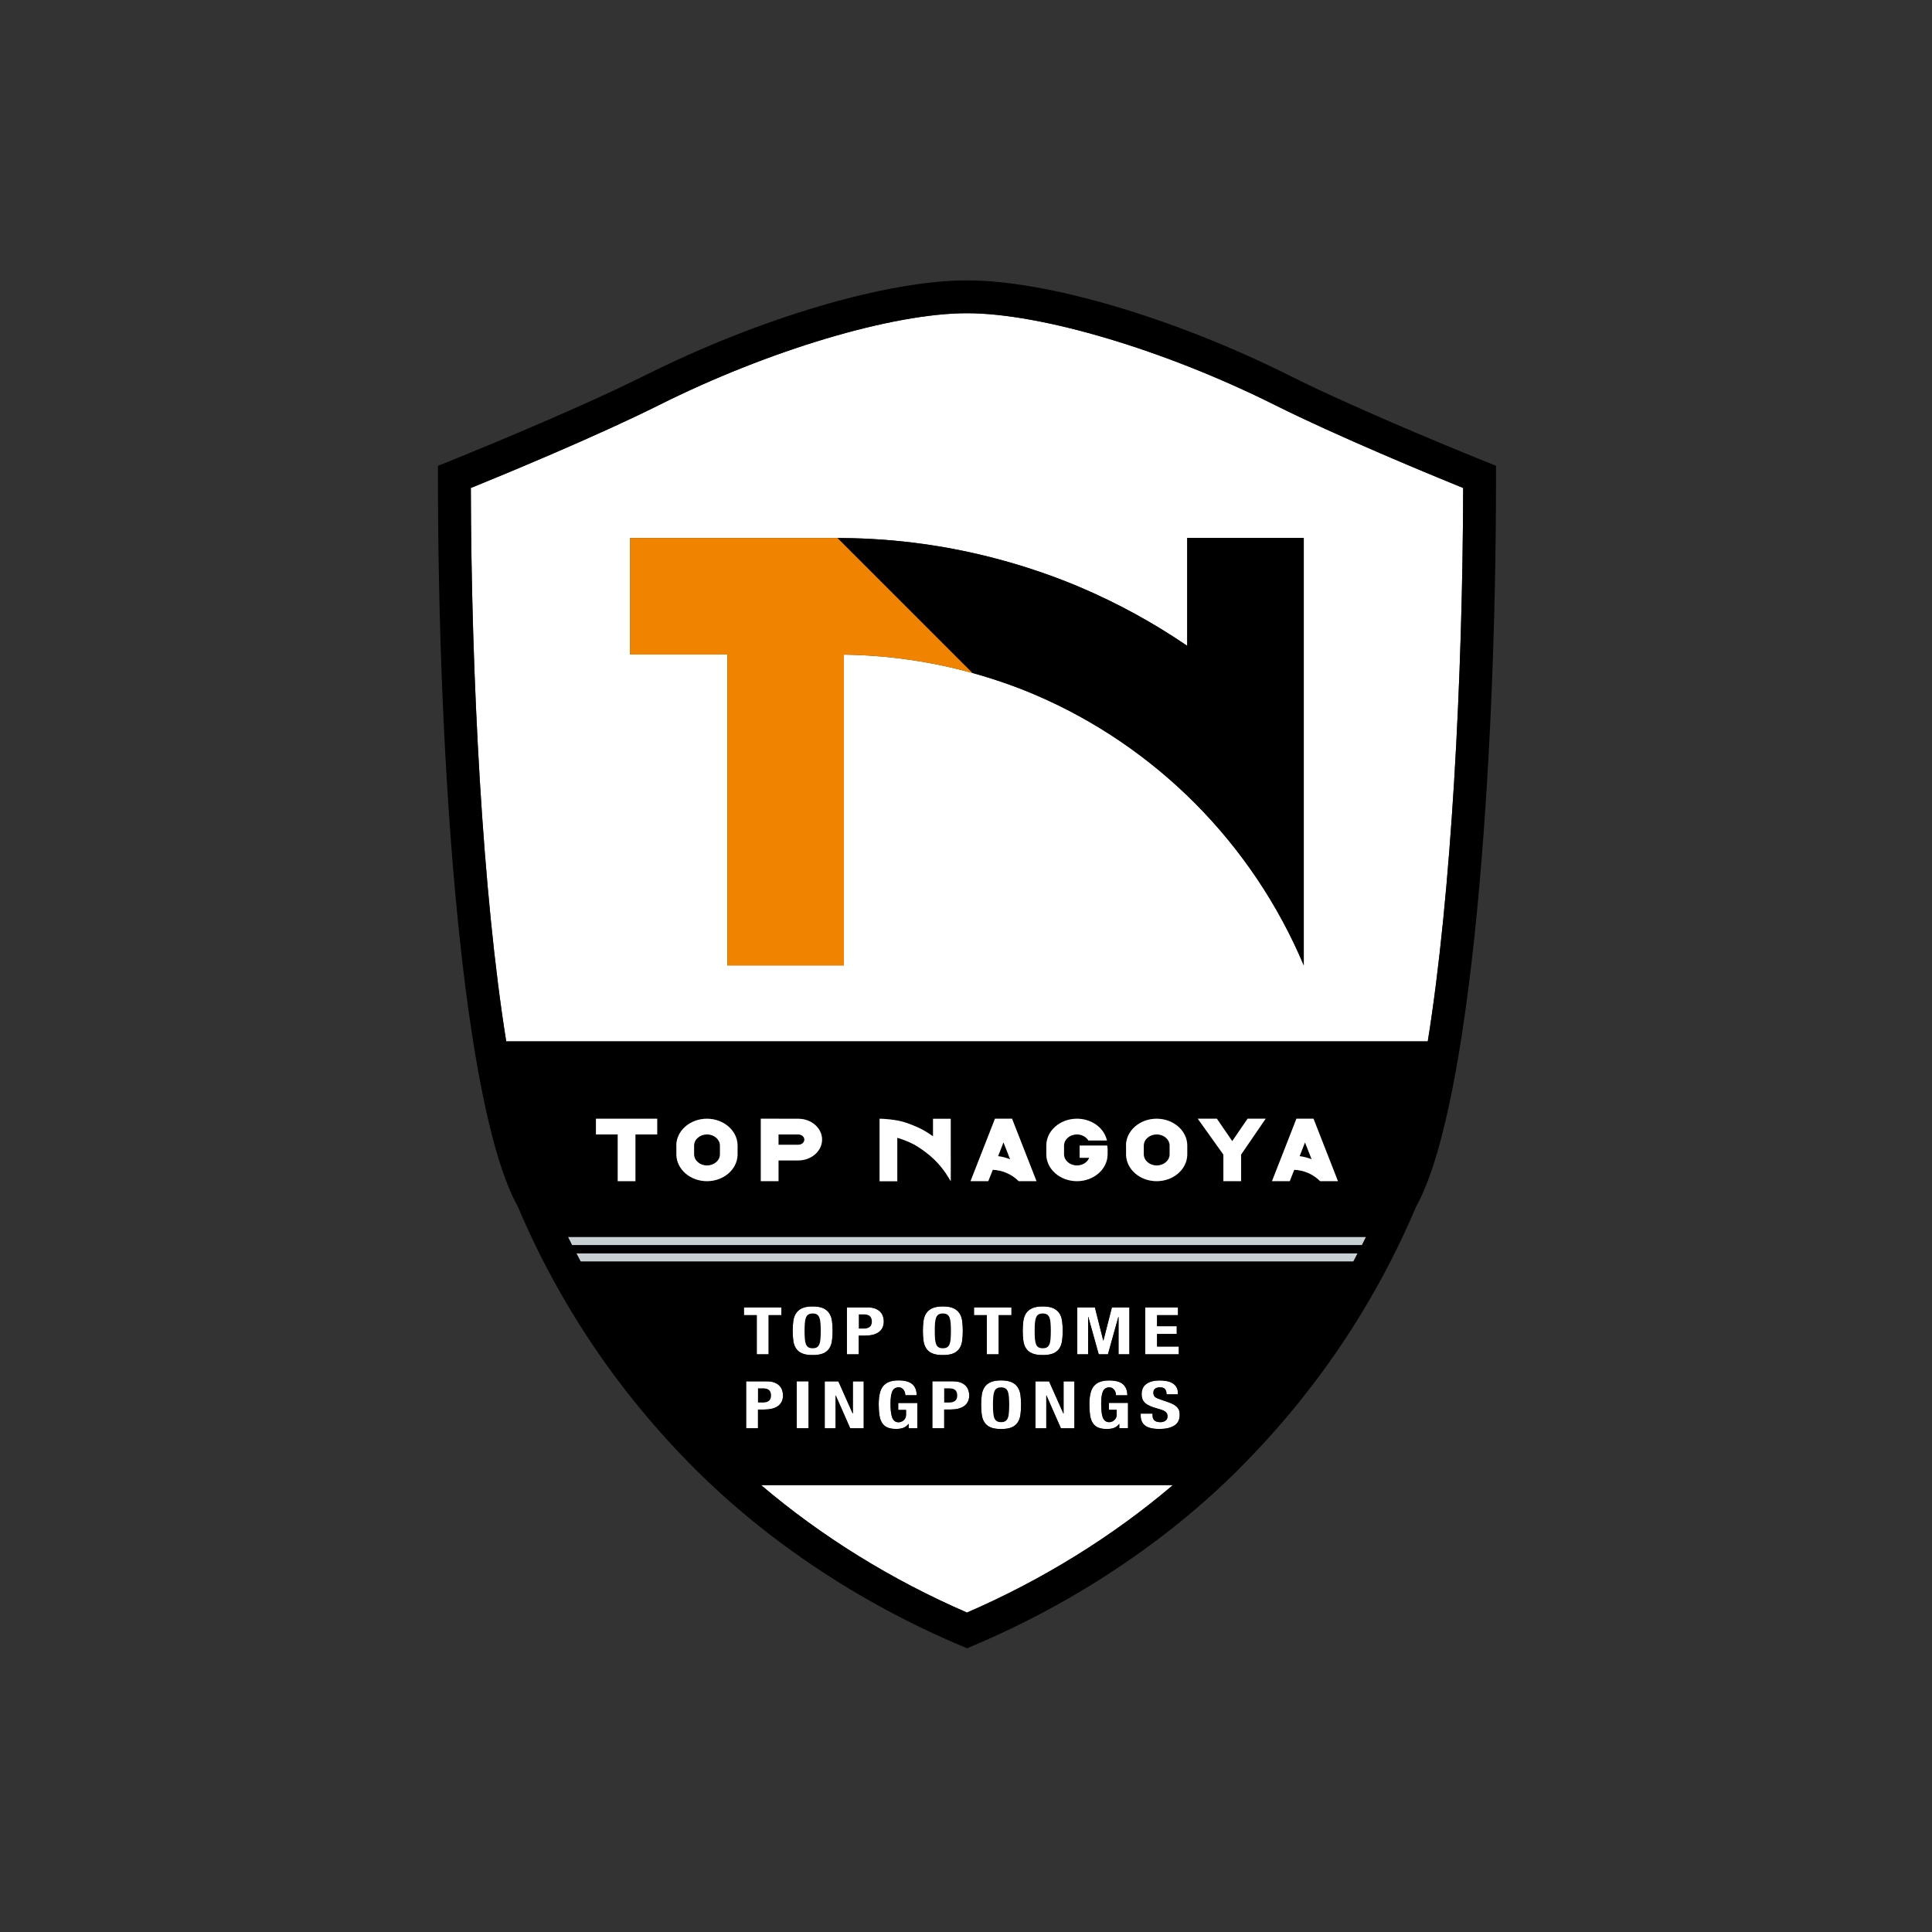 <svg width="124" height="124" viewBox="0 0 124 124" fill="none" xmlns="http://www.w3.org/2000/svg">
<rect x="0" y="0" width="124" height="124" fill="#333333" stroke="none"/>
<g clip-path="url(#clip0_4323_4248)">
<path d="M75.278 95.319H48.848C52.711 98.603 57.212 101.396 62.061 103.497C66.911 101.396 71.415 98.607 75.275 95.319H75.278Z" fill="white"/>
<path d="M32.489 66.839H91.637C93.156 57.391 93.88 43.489 93.909 31.321C91.918 30.513 85.877 28.022 81.821 25.994C74.776 22.47 66.835 20.103 62.065 20.103C57.295 20.103 49.354 22.47 42.309 25.994C38.253 28.022 32.216 30.509 30.221 31.321C30.25 43.489 30.974 57.391 32.493 66.839H32.489ZM53.749 34.529C53.749 34.529 53.752 34.529 53.756 34.529C53.814 34.529 53.906 34.529 54.007 34.532C57.517 34.554 61.016 35.042 64.417 35.985C66.125 36.458 67.774 37.034 69.318 37.689C71.743 38.719 74.037 39.979 76.192 41.45V34.525H83.674V48.066V61.96C82.029 58.053 79.651 54.532 76.713 51.576C73.774 48.619 70.275 46.227 66.387 44.574C65.102 44.028 63.773 43.569 62.411 43.194C59.778 42.462 57.015 42.055 54.16 42.015V61.96H46.678V42.007H40.445V34.525H53.745L53.749 34.529Z" fill="white"/>
<path d="M63.984 89.107C63.914 89.147 63.864 89.213 63.823 89.304C63.787 89.395 63.762 89.508 63.751 89.65C63.74 89.792 63.732 89.963 63.732 90.163C63.732 90.364 63.74 90.538 63.751 90.68C63.762 90.822 63.787 90.939 63.823 91.026C63.86 91.114 63.914 91.179 63.984 91.219C64.053 91.259 64.144 91.281 64.257 91.281C64.37 91.281 64.461 91.259 64.526 91.219C64.595 91.179 64.646 91.114 64.686 91.026C64.723 90.939 64.748 90.822 64.759 90.68C64.77 90.538 64.777 90.367 64.777 90.163C64.777 89.959 64.77 89.788 64.759 89.65C64.748 89.508 64.723 89.395 64.686 89.304C64.65 89.213 64.595 89.147 64.526 89.107C64.457 89.067 64.366 89.046 64.257 89.046C64.147 89.046 64.053 89.067 63.984 89.107Z" fill="black"/>
<path d="M44.548 73.528V74.085C44.548 74.481 44.919 74.802 45.378 74.802C45.837 74.802 46.208 74.478 46.208 74.085V73.528C46.208 73.131 45.837 72.81 45.378 72.81C44.919 72.81 44.548 73.134 44.548 73.528Z" fill="black"/>
<path d="M60.918 89.104H60.601V90.018H60.94C61.089 90.018 61.213 89.981 61.308 89.908C61.399 89.836 61.446 89.723 61.446 89.566C61.446 89.41 61.406 89.3 61.326 89.22C61.246 89.14 61.111 89.1 60.922 89.1L60.918 89.104Z" fill="black"/>
<path d="M52.587 84.556C52.551 84.465 52.496 84.4 52.431 84.36C52.362 84.32 52.271 84.298 52.158 84.298C52.045 84.298 51.954 84.32 51.885 84.36C51.816 84.4 51.765 84.465 51.728 84.556C51.692 84.647 51.666 84.76 51.655 84.902C51.645 85.044 51.637 85.215 51.637 85.415C51.637 85.616 51.645 85.79 51.655 85.933C51.666 86.075 51.692 86.191 51.728 86.278C51.765 86.366 51.819 86.431 51.885 86.471C51.954 86.511 52.045 86.533 52.158 86.533C52.271 86.533 52.362 86.511 52.431 86.471C52.5 86.431 52.551 86.366 52.587 86.278C52.624 86.191 52.649 86.075 52.66 85.933C52.671 85.79 52.678 85.619 52.678 85.415C52.678 85.212 52.671 85.04 52.66 84.902C52.649 84.76 52.624 84.647 52.587 84.556Z" fill="black"/>
<path d="M60.944 84.556C60.907 84.465 60.852 84.4 60.787 84.36C60.718 84.32 60.627 84.298 60.514 84.298C60.401 84.298 60.31 84.32 60.241 84.36C60.172 84.4 60.121 84.465 60.084 84.556C60.048 84.647 60.022 84.76 60.011 84.902C60 85.044 59.993 85.215 59.993 85.415C59.993 85.616 60 85.79 60.011 85.933C60.022 86.075 60.048 86.191 60.084 86.278C60.121 86.366 60.175 86.431 60.241 86.471C60.31 86.511 60.401 86.533 60.514 86.533C60.627 86.533 60.718 86.511 60.787 86.471C60.856 86.431 60.907 86.366 60.944 86.278C60.98 86.191 61.005 86.075 61.016 85.933C61.027 85.79 61.035 85.619 61.035 85.415C61.035 85.212 61.027 85.04 61.016 84.902C61.005 84.76 60.98 84.647 60.944 84.556Z" fill="black"/>
<path d="M67.352 84.556C67.315 84.465 67.261 84.4 67.195 84.36C67.126 84.32 67.035 84.298 66.922 84.298C66.809 84.298 66.718 84.32 66.649 84.36C66.58 84.4 66.529 84.465 66.492 84.556C66.456 84.647 66.43 84.76 66.42 84.902C66.409 85.044 66.401 85.215 66.401 85.415C66.401 85.616 66.409 85.79 66.42 85.933C66.43 86.075 66.456 86.191 66.492 86.278C66.529 86.366 66.583 86.431 66.649 86.471C66.718 86.511 66.809 86.533 66.922 86.533C67.035 86.533 67.126 86.511 67.195 86.471C67.264 86.431 67.315 86.366 67.352 86.278C67.388 86.191 67.414 86.075 67.424 85.933C67.435 85.79 67.443 85.619 67.443 85.415C67.443 85.212 67.435 85.04 67.424 84.902C67.414 84.764 67.388 84.647 67.352 84.556Z" fill="black"/>
<path d="M83.758 73.32L83.412 74.205C83.674 74.241 83.936 74.307 84.184 74.405L83.758 73.32Z" fill="black"/>
<path d="M55.435 84.359H55.118V85.273H55.456C55.606 85.273 55.73 85.237 55.824 85.164C55.915 85.091 55.963 84.978 55.963 84.822C55.963 84.665 55.923 84.556 55.843 84.476C55.762 84.396 55.628 84.356 55.438 84.356L55.435 84.359Z" fill="black"/>
<path d="M73.41 73.528V74.085C73.41 74.481 73.782 74.802 74.241 74.802C74.699 74.802 75.071 74.478 75.071 74.085V73.528C75.071 73.131 74.699 72.81 74.241 72.81C73.782 72.81 73.41 73.134 73.41 73.528Z" fill="black"/>
<path d="M64.406 73.32L64.06 74.205C64.323 74.241 64.585 74.307 64.832 74.405L64.406 73.32Z" fill="black"/>
<path d="M49.966 73.469H51.24C51.451 73.469 51.626 73.32 51.626 73.138C51.626 72.956 51.455 72.807 51.24 72.807H49.966V73.466V73.469Z" fill="black"/>
<path d="M48.965 89.104H48.648V90.018H48.987C49.136 90.018 49.26 89.981 49.354 89.908C49.445 89.836 49.493 89.723 49.493 89.566C49.493 89.41 49.453 89.3 49.373 89.22C49.292 89.14 49.158 89.1 48.968 89.1L48.965 89.104Z" fill="black"/>
<path d="M86.86 80.97C86.955 80.795 87.046 80.62 87.137 80.442H36.993C37.084 80.617 37.175 80.795 37.27 80.97H86.86Z" fill="#C6CFD3"/>
<path d="M87.414 79.914C87.501 79.739 87.588 79.564 87.676 79.386H36.454C36.541 79.561 36.625 79.739 36.716 79.914H87.417H87.414Z" fill="#C6CFD3"/>
<path d="M47.748 84.41H48.571V86.923H49.332V84.41H50.155V83.912H47.748V84.41Z" fill="white"/>
<path d="M53.224 84.29C53.133 84.152 53.006 84.046 52.839 83.966C52.671 83.89 52.442 83.85 52.158 83.85C51.874 83.85 51.644 83.89 51.477 83.966C51.309 84.043 51.178 84.152 51.091 84.29C51 84.429 50.941 84.593 50.916 84.786C50.891 84.979 50.876 85.19 50.876 85.415C50.876 85.641 50.891 85.856 50.916 86.049C50.941 86.242 51 86.406 51.091 86.544C51.182 86.683 51.309 86.788 51.477 86.861C51.644 86.934 51.874 86.97 52.158 86.97C52.442 86.97 52.667 86.934 52.839 86.861C53.006 86.788 53.137 86.683 53.224 86.544C53.316 86.406 53.374 86.242 53.399 86.049C53.425 85.86 53.439 85.648 53.439 85.415C53.439 85.183 53.425 84.979 53.399 84.786C53.374 84.593 53.316 84.429 53.224 84.29ZM52.66 85.936C52.649 86.078 52.624 86.195 52.587 86.282C52.551 86.369 52.496 86.435 52.431 86.475C52.361 86.515 52.27 86.537 52.158 86.537C52.045 86.537 51.954 86.515 51.885 86.475C51.815 86.435 51.764 86.369 51.728 86.282C51.692 86.195 51.666 86.078 51.655 85.936C51.644 85.794 51.637 85.623 51.637 85.419C51.637 85.215 51.644 85.044 51.655 84.906C51.666 84.767 51.692 84.651 51.728 84.56C51.764 84.469 51.819 84.403 51.885 84.363C51.954 84.323 52.045 84.301 52.158 84.301C52.27 84.301 52.361 84.323 52.431 84.363C52.5 84.403 52.551 84.469 52.587 84.56C52.624 84.651 52.649 84.764 52.66 84.906C52.671 85.048 52.678 85.219 52.678 85.419C52.678 85.619 52.671 85.794 52.66 85.936Z" fill="white"/>
<path d="M56.494 84.196C56.414 84.112 56.309 84.043 56.174 83.992C56.043 83.941 55.879 83.915 55.686 83.915H54.357V86.926H55.118V85.725H55.522C55.7 85.725 55.864 85.707 56.014 85.67C56.163 85.634 56.287 85.579 56.392 85.506C56.494 85.434 56.578 85.339 56.636 85.222C56.694 85.106 56.724 84.971 56.724 84.818C56.724 84.705 56.705 84.596 56.669 84.487C56.633 84.378 56.574 84.283 56.494 84.199V84.196ZM55.824 85.164C55.73 85.237 55.609 85.273 55.456 85.273H55.118V84.359H55.435C55.624 84.359 55.759 84.4 55.839 84.48C55.919 84.56 55.959 84.673 55.959 84.826C55.959 84.978 55.912 85.095 55.821 85.168L55.824 85.164Z" fill="white"/>
<path d="M61.581 84.29C61.49 84.152 61.362 84.046 61.195 83.966C61.027 83.89 60.798 83.85 60.514 83.85C60.23 83.85 60 83.89 59.833 83.966C59.666 84.043 59.534 84.152 59.447 84.29C59.356 84.429 59.298 84.593 59.272 84.786C59.247 84.979 59.232 85.19 59.232 85.415C59.232 85.641 59.247 85.856 59.272 86.049C59.298 86.242 59.356 86.406 59.447 86.544C59.538 86.683 59.666 86.788 59.833 86.861C60 86.934 60.23 86.97 60.514 86.97C60.798 86.97 61.024 86.934 61.195 86.861C61.362 86.788 61.493 86.683 61.581 86.544C61.672 86.406 61.73 86.242 61.755 86.049C61.781 85.86 61.795 85.648 61.795 85.415C61.795 85.183 61.781 84.979 61.755 84.786C61.73 84.593 61.672 84.429 61.581 84.29ZM61.016 85.936C61.005 86.078 60.98 86.195 60.944 86.282C60.907 86.369 60.852 86.435 60.787 86.475C60.718 86.515 60.627 86.537 60.514 86.537C60.401 86.537 60.31 86.515 60.241 86.475C60.172 86.435 60.121 86.369 60.084 86.282C60.048 86.195 60.022 86.078 60.011 85.936C60 85.794 59.993 85.623 59.993 85.419C59.993 85.215 60 85.044 60.011 84.906C60.022 84.767 60.048 84.651 60.084 84.56C60.121 84.469 60.175 84.403 60.241 84.363C60.31 84.323 60.401 84.301 60.514 84.301C60.627 84.301 60.718 84.323 60.787 84.363C60.856 84.403 60.907 84.469 60.944 84.56C60.98 84.651 61.005 84.764 61.016 84.906C61.027 85.048 61.035 85.219 61.035 85.419C61.035 85.619 61.027 85.794 61.016 85.936Z" fill="white"/>
<path d="M62.516 84.41H63.339V86.923H64.097V84.41H64.919V83.912H62.516V84.41Z" fill="white"/>
<path d="M67.993 84.29C67.901 84.152 67.774 84.046 67.606 83.966C67.439 83.89 67.21 83.85 66.926 83.85C66.642 83.85 66.412 83.89 66.245 83.966C66.077 84.043 65.946 84.152 65.855 84.29C65.764 84.429 65.71 84.593 65.68 84.786C65.655 84.979 65.64 85.19 65.64 85.415C65.64 85.641 65.655 85.856 65.68 86.049C65.706 86.242 65.764 86.406 65.855 86.544C65.946 86.683 66.074 86.788 66.245 86.861C66.412 86.934 66.642 86.97 66.926 86.97C67.21 86.97 67.439 86.934 67.606 86.861C67.774 86.788 67.905 86.683 67.993 86.544C68.084 86.406 68.138 86.242 68.167 86.049C68.193 85.86 68.207 85.648 68.207 85.415C68.207 85.183 68.193 84.979 68.167 84.786C68.142 84.593 68.084 84.429 67.993 84.29ZM67.428 85.936C67.417 86.078 67.392 86.195 67.355 86.282C67.319 86.369 67.264 86.435 67.199 86.475C67.13 86.515 67.038 86.537 66.926 86.537C66.813 86.537 66.722 86.515 66.653 86.475C66.583 86.435 66.532 86.369 66.496 86.282C66.46 86.195 66.434 86.078 66.423 85.936C66.412 85.794 66.405 85.623 66.405 85.419C66.405 85.215 66.412 85.044 66.423 84.906C66.434 84.767 66.46 84.651 66.496 84.56C66.532 84.469 66.587 84.403 66.653 84.363C66.722 84.323 66.813 84.301 66.926 84.301C67.038 84.301 67.13 84.323 67.199 84.363C67.268 84.403 67.319 84.469 67.355 84.56C67.392 84.651 67.417 84.764 67.428 84.906C67.439 85.048 67.446 85.219 67.446 85.419C67.446 85.619 67.439 85.794 67.428 85.936Z" fill="white"/>
<path d="M72.486 83.912H71.364L70.818 86.038H70.807L70.272 83.912H69.143V86.923H69.838V84.52H69.849L70.519 86.923H71.109L71.779 84.52H71.79V86.923H72.486V83.912Z" fill="white"/>
<path d="M75.606 84.41V83.912H73.501V86.923H75.66V86.424H74.262V85.616H75.526V85.117H74.262V84.41H75.606Z" fill="white"/>
<path d="M49.708 88.736C49.576 88.685 49.413 88.66 49.22 88.66H47.891V91.671H48.652V90.469H49.056C49.234 90.469 49.398 90.451 49.547 90.415C49.697 90.378 49.82 90.323 49.926 90.251C50.028 90.178 50.112 90.083 50.17 89.967C50.228 89.85 50.257 89.716 50.257 89.563C50.257 89.45 50.239 89.341 50.203 89.231C50.166 89.122 50.108 89.027 50.028 88.944C49.948 88.86 49.842 88.791 49.708 88.74V88.736ZM49.354 89.909C49.26 89.981 49.139 90.018 48.987 90.018H48.648V89.104H48.965C49.154 89.104 49.289 89.144 49.369 89.224C49.449 89.304 49.489 89.417 49.489 89.57C49.489 89.723 49.442 89.839 49.351 89.912L49.354 89.909Z" fill="white"/>
<path d="M51.895 88.656H51.138V91.667H51.895V88.656Z" fill="white"/>
<path d="M52.933 88.656V91.667H53.632V89.559H53.64L54.568 91.667H55.435V88.656H54.739V90.72H54.728L53.811 88.656H52.933Z" fill="white"/>
<path d="M57.674 89.046C57.751 89.046 57.816 89.06 57.871 89.093C57.925 89.126 57.969 89.166 58.005 89.217C58.042 89.268 58.067 89.319 58.082 89.38C58.096 89.439 58.107 89.497 58.107 89.555H58.836C58.836 89.249 58.745 89.013 58.562 88.849C58.38 88.685 58.082 88.601 57.667 88.601C57.423 88.601 57.222 88.634 57.059 88.7C56.898 88.765 56.767 88.86 56.669 88.987C56.571 89.115 56.502 89.275 56.462 89.468C56.422 89.657 56.4 89.879 56.4 90.134C56.4 90.389 56.414 90.626 56.443 90.822C56.472 91.019 56.527 91.186 56.611 91.321C56.695 91.456 56.807 91.554 56.953 91.62C57.099 91.685 57.288 91.718 57.521 91.718C57.7 91.718 57.852 91.692 57.983 91.645C58.111 91.594 58.22 91.514 58.311 91.394H58.322V91.674H58.879V90.05H57.652V90.498H58.155V90.808C58.155 90.888 58.14 90.961 58.107 91.022C58.075 91.084 58.035 91.132 57.987 91.172C57.94 91.212 57.889 91.241 57.834 91.259C57.78 91.277 57.729 91.288 57.685 91.288C57.576 91.288 57.488 91.263 57.419 91.208C57.35 91.154 57.299 91.073 57.259 90.972C57.222 90.87 57.197 90.746 57.182 90.597C57.168 90.451 57.161 90.287 57.161 90.109C57.161 89.73 57.201 89.46 57.281 89.3C57.361 89.136 57.492 89.056 57.678 89.056L57.674 89.046Z" fill="white"/>
<path d="M61.169 88.656H59.84V91.667H60.601V90.465H61.005C61.184 90.465 61.348 90.447 61.497 90.411C61.646 90.374 61.77 90.32 61.876 90.247C61.978 90.174 62.061 90.079 62.12 89.963C62.178 89.846 62.207 89.712 62.207 89.559C62.207 89.446 62.189 89.337 62.152 89.228C62.116 89.118 62.058 89.024 61.978 88.94C61.898 88.856 61.792 88.787 61.657 88.736C61.526 88.685 61.362 88.659 61.169 88.659V88.656ZM61.304 89.908C61.209 89.981 61.089 90.018 60.936 90.018H60.598V89.104H60.914C61.104 89.104 61.239 89.144 61.319 89.224C61.399 89.304 61.439 89.417 61.439 89.57C61.439 89.723 61.391 89.839 61.3 89.912L61.304 89.908Z" fill="white"/>
<path d="M63.572 88.714C63.405 88.791 63.274 88.9 63.186 89.038C63.095 89.177 63.037 89.341 63.011 89.534C62.986 89.726 62.971 89.938 62.971 90.163C62.971 90.389 62.986 90.604 63.011 90.797C63.037 90.99 63.095 91.154 63.186 91.292C63.277 91.43 63.405 91.536 63.572 91.609C63.74 91.682 63.969 91.718 64.253 91.718C64.537 91.718 64.763 91.682 64.934 91.609C65.101 91.536 65.233 91.43 65.32 91.292C65.411 91.154 65.469 90.99 65.495 90.797C65.52 90.608 65.535 90.396 65.535 90.163C65.535 89.93 65.52 89.726 65.495 89.534C65.469 89.341 65.411 89.177 65.32 89.038C65.229 88.9 65.101 88.794 64.934 88.714C64.766 88.638 64.537 88.598 64.253 88.598C63.969 88.598 63.74 88.638 63.572 88.714ZM64.683 89.3C64.719 89.391 64.745 89.504 64.755 89.646C64.766 89.788 64.774 89.96 64.774 90.16C64.774 90.36 64.766 90.535 64.755 90.677C64.745 90.819 64.719 90.935 64.683 91.023C64.646 91.11 64.592 91.175 64.522 91.216C64.453 91.256 64.362 91.278 64.253 91.278C64.144 91.278 64.049 91.256 63.98 91.216C63.911 91.175 63.86 91.11 63.82 91.023C63.783 90.935 63.758 90.819 63.747 90.677C63.736 90.535 63.729 90.364 63.729 90.16C63.729 89.956 63.736 89.785 63.747 89.646C63.758 89.508 63.783 89.391 63.82 89.3C63.856 89.209 63.911 89.144 63.98 89.104C64.049 89.064 64.14 89.042 64.253 89.042C64.366 89.042 64.457 89.064 64.522 89.104C64.592 89.144 64.643 89.209 64.683 89.3Z" fill="white"/>
<path d="M66.46 88.656V91.667H67.155V89.559H67.166L68.091 91.667H68.957V88.656H68.262V90.72H68.251L67.334 88.656H66.46Z" fill="white"/>
<path d="M72.398 91.667V90.043H71.171V90.491H71.67V90.8C71.67 90.881 71.656 90.953 71.623 91.015C71.59 91.077 71.55 91.125 71.502 91.165C71.455 91.205 71.404 91.234 71.35 91.252C71.295 91.27 71.244 91.281 71.2 91.281C71.091 91.281 71.004 91.256 70.934 91.201C70.865 91.146 70.814 91.066 70.774 90.964C70.738 90.862 70.712 90.739 70.698 90.589C70.683 90.444 70.676 90.28 70.676 90.101C70.676 89.723 70.716 89.453 70.796 89.293C70.876 89.129 71.011 89.049 71.193 89.049C71.269 89.049 71.335 89.064 71.39 89.097C71.444 89.129 71.488 89.169 71.524 89.22C71.561 89.271 71.586 89.322 71.601 89.384C71.619 89.442 71.626 89.501 71.626 89.559H72.355C72.355 89.253 72.263 89.016 72.082 88.853C71.899 88.689 71.601 88.605 71.186 88.605C70.945 88.605 70.742 88.638 70.578 88.703C70.418 88.769 70.286 88.864 70.188 88.991C70.09 89.118 70.021 89.279 69.981 89.472C69.941 89.661 69.919 89.883 69.919 90.138C69.919 90.393 69.933 90.629 69.962 90.826C69.992 91.023 70.046 91.19 70.13 91.325C70.214 91.46 70.326 91.558 70.472 91.623C70.618 91.689 70.807 91.722 71.04 91.722C71.219 91.722 71.371 91.696 71.502 91.649C71.63 91.598 71.739 91.518 71.83 91.398H71.841V91.678H72.402L72.398 91.667Z" fill="white"/>
<path d="M73.217 90.728V90.851C73.217 91.128 73.308 91.343 73.494 91.492C73.68 91.641 73.986 91.714 74.415 91.714C74.845 91.714 75.147 91.641 75.376 91.496C75.606 91.35 75.722 91.121 75.722 90.804C75.722 90.709 75.711 90.626 75.693 90.549C75.671 90.473 75.635 90.404 75.58 90.342C75.526 90.28 75.453 90.218 75.362 90.163C75.271 90.109 75.154 90.054 75.009 90.003L74.422 89.799C74.262 89.745 74.153 89.686 74.106 89.624C74.055 89.562 74.033 89.482 74.033 89.391C74.033 89.348 74.04 89.304 74.051 89.26C74.062 89.217 74.088 89.18 74.12 89.147C74.153 89.115 74.197 89.089 74.255 89.071C74.31 89.053 74.382 89.042 74.466 89.042C74.612 89.042 74.717 89.082 74.783 89.158C74.845 89.235 74.878 89.344 74.878 89.49H75.606V89.406C75.606 89.264 75.577 89.14 75.518 89.038C75.46 88.936 75.38 88.853 75.278 88.787C75.172 88.721 75.052 88.674 74.907 88.645C74.765 88.616 74.608 88.601 74.441 88.601C74.08 88.601 73.793 88.674 73.589 88.82C73.381 88.965 73.279 89.188 73.279 89.486C73.279 89.61 73.297 89.719 73.337 89.814C73.374 89.908 73.436 89.992 73.519 90.061C73.603 90.134 73.705 90.196 73.829 90.247C73.953 90.302 74.098 90.349 74.266 90.396C74.393 90.429 74.499 90.462 74.586 90.495C74.67 90.527 74.743 90.564 74.794 90.6C74.845 90.64 74.885 90.684 74.907 90.731C74.929 90.782 74.939 90.841 74.939 90.906C74.939 91.033 74.892 91.128 74.801 91.186C74.707 91.248 74.605 91.277 74.488 91.277C74.39 91.277 74.31 91.266 74.244 91.245C74.178 91.223 74.127 91.19 74.088 91.154C74.047 91.114 74.022 91.066 74.007 91.008C73.993 90.95 73.986 90.888 73.986 90.815V90.728H73.225H73.217Z" fill="white"/>
<path d="M79.549 94.249C84.403 89.395 88.218 83.741 90.887 77.449C94.43 71.066 96.017 49.348 96.017 30.607V29.894L95.355 29.628C95.278 29.599 87.578 26.515 82.764 24.105C75.336 20.394 67.21 17.995 62.065 17.995C56.92 17.995 48.794 20.394 41.366 24.108C36.549 26.515 28.848 29.599 28.772 29.631L28.109 29.897V30.611C28.109 49.351 29.696 71.07 33.239 77.453C35.908 83.744 39.724 89.399 44.577 94.252C49.27 98.945 55.176 102.874 61.654 105.616L62.065 105.791L62.476 105.616C68.954 102.878 74.859 98.945 79.553 94.252L79.549 94.249ZM62.065 20.103C66.835 20.103 74.776 22.47 81.821 25.994C85.877 28.022 91.914 30.509 93.909 31.321C93.88 43.489 93.156 57.391 91.637 66.839H32.489C30.971 57.391 30.246 43.489 30.217 31.321C32.209 30.513 38.249 28.022 42.305 25.994C49.354 22.47 57.292 20.103 62.065 20.103ZM85.877 75.81H84.734C84.29 75.366 83.7 75.108 83.07 75.079L82.782 75.81H81.639L83.208 71.802H84.304L85.874 75.81H85.877ZM76.877 71.802H78.104L79.09 73.236L80.077 71.802H81.239L79.662 74.103V75.81H78.526V74.103L76.88 71.802H76.877ZM76.207 73.528V74.143C76.17 75.068 75.307 75.81 74.244 75.81C73.181 75.81 72.318 75.068 72.282 74.143V73.528C72.282 72.577 73.163 71.802 74.248 71.802C75.333 71.802 76.214 72.577 76.214 73.528H76.207ZM69.121 74.802C69.478 74.802 69.795 74.598 69.908 74.31H69.292V73.524H71.062L71.069 73.575C71.069 73.575 71.073 73.611 71.076 73.629C71.084 73.669 71.087 73.71 71.087 73.75V74.085C71.087 75.035 70.206 75.81 69.121 75.81C68.036 75.81 67.155 75.035 67.155 74.085V73.528C67.155 72.577 68.036 71.802 69.121 71.802C70.028 71.802 70.814 72.344 71.025 73.123L71.047 73.2H69.857L69.838 73.174C69.689 72.952 69.416 72.81 69.121 72.81C68.662 72.81 68.291 73.134 68.291 73.528V74.085C68.291 74.481 68.662 74.802 69.121 74.802ZM66.525 75.81H65.382C64.938 75.366 64.348 75.108 63.718 75.079L63.43 75.81H62.287L63.856 71.802H64.952L66.522 75.81H66.525ZM61.024 73.921V75.81L60.911 75.625C60.325 74.642 59.676 74.096 58.886 73.582C58.632 73.415 58.136 73.182 57.59 73.021V75.81H56.454V71.802H56.512C56.633 71.802 56.764 71.809 56.902 71.823C57.204 71.849 57.59 71.896 57.914 71.984C58.504 72.155 59.119 72.424 59.516 72.683C59.604 72.741 59.691 72.799 59.778 72.858C59.815 72.879 59.848 72.905 59.884 72.927V71.798H61.02V73.913L61.024 73.921ZM52.762 73.142C52.762 73.877 52.081 74.478 51.24 74.478H49.966V75.81H48.83V71.802H51.24C52.078 71.802 52.762 72.403 52.762 73.138V73.142ZM47.341 73.528V74.143C47.304 75.068 46.441 75.81 45.378 75.81C44.315 75.81 43.452 75.068 43.416 74.143V73.528C43.416 72.577 44.297 71.802 45.382 71.802C46.467 71.802 47.348 72.577 47.348 73.528H47.341ZM38.249 72.81V71.802H42.178V72.81H40.78V75.81H39.644V72.81H38.245H38.249ZM87.676 79.386C87.588 79.561 87.505 79.739 87.414 79.914H36.713C36.625 79.739 36.538 79.564 36.45 79.386H87.672H87.676ZM87.137 80.442C87.046 80.617 86.955 80.795 86.86 80.97H37.27C37.175 80.795 37.084 80.62 36.993 80.442H87.137ZM50.155 84.41H49.332V86.923H48.571V84.41H47.748V83.912H50.152V84.41H50.155ZM50.199 89.228C50.235 89.337 50.254 89.446 50.254 89.559C50.254 89.712 50.224 89.85 50.166 89.963C50.108 90.08 50.028 90.174 49.922 90.247C49.817 90.32 49.693 90.374 49.544 90.411C49.398 90.447 49.234 90.466 49.052 90.466H48.648V91.667H47.887V88.656H49.216C49.409 88.656 49.573 88.681 49.704 88.732C49.835 88.783 49.94 88.853 50.024 88.936C50.104 89.02 50.163 89.118 50.199 89.224V89.228ZM57.179 90.589C57.193 90.735 57.219 90.859 57.255 90.964C57.292 91.066 57.346 91.146 57.415 91.201C57.484 91.256 57.572 91.281 57.681 91.281C57.725 91.281 57.776 91.27 57.83 91.252C57.885 91.234 57.936 91.205 57.983 91.165C58.031 91.124 58.071 91.077 58.103 91.015C58.136 90.953 58.151 90.884 58.151 90.8V90.491H57.648V90.043H58.875V91.667H58.318V91.387H58.307C58.216 91.507 58.107 91.587 57.98 91.638C57.852 91.685 57.699 91.711 57.517 91.711C57.284 91.711 57.095 91.678 56.949 91.612C56.804 91.547 56.691 91.449 56.607 91.314C56.523 91.179 56.469 91.012 56.44 90.815C56.41 90.618 56.396 90.385 56.396 90.127C56.396 89.868 56.418 89.65 56.458 89.461C56.498 89.268 56.567 89.111 56.665 88.98C56.764 88.853 56.895 88.754 57.055 88.692C57.215 88.627 57.419 88.594 57.663 88.594C58.078 88.594 58.377 88.678 58.559 88.842C58.741 89.005 58.832 89.242 58.832 89.548H58.103C58.103 89.49 58.096 89.435 58.078 89.373C58.063 89.315 58.038 89.26 58.002 89.209C57.965 89.162 57.922 89.118 57.867 89.086C57.812 89.053 57.747 89.038 57.67 89.038C57.488 89.038 57.357 89.118 57.273 89.282C57.193 89.446 57.153 89.716 57.153 90.091C57.153 90.269 57.16 90.433 57.175 90.578L57.179 90.589ZM56.636 85.219C56.578 85.335 56.498 85.43 56.392 85.503C56.287 85.576 56.163 85.63 56.014 85.667C55.868 85.703 55.704 85.721 55.522 85.721H55.118V86.923H54.357V83.912H55.686C55.879 83.912 56.043 83.937 56.174 83.988C56.305 84.039 56.41 84.108 56.494 84.192C56.574 84.276 56.633 84.374 56.669 84.48C56.705 84.589 56.724 84.698 56.724 84.811C56.724 84.964 56.694 85.102 56.636 85.215V85.219ZM54.728 90.72H54.739V88.66H55.435V91.671H54.568L53.64 89.562H53.629V91.671H52.933V88.66H53.807L54.725 90.72H54.728ZM53.399 86.049C53.374 86.242 53.316 86.406 53.225 86.544C53.133 86.683 53.006 86.788 52.839 86.861C52.671 86.934 52.442 86.97 52.158 86.97C51.874 86.97 51.644 86.934 51.477 86.861C51.309 86.788 51.178 86.683 51.091 86.544C51 86.406 50.942 86.242 50.916 86.049C50.891 85.86 50.876 85.648 50.876 85.415C50.876 85.182 50.891 84.978 50.916 84.785C50.942 84.593 51 84.429 51.091 84.29C51.182 84.152 51.309 84.046 51.477 83.966C51.644 83.89 51.874 83.85 52.158 83.85C52.442 83.85 52.667 83.89 52.839 83.966C53.006 84.043 53.137 84.152 53.225 84.29C53.316 84.429 53.374 84.593 53.399 84.785C53.425 84.978 53.439 85.19 53.439 85.415C53.439 85.641 53.425 85.856 53.399 86.049ZM51.896 88.656V91.667H51.138V88.656H51.896ZM61.755 86.049C61.73 86.242 61.672 86.406 61.581 86.544C61.49 86.683 61.362 86.788 61.195 86.861C61.027 86.934 60.798 86.97 60.514 86.97C60.23 86.97 60.001 86.934 59.833 86.861C59.666 86.788 59.534 86.683 59.447 86.544C59.356 86.406 59.298 86.242 59.272 86.049C59.247 85.86 59.232 85.648 59.232 85.415C59.232 85.182 59.247 84.978 59.272 84.785C59.298 84.593 59.356 84.429 59.447 84.29C59.538 84.152 59.666 84.046 59.833 83.966C60.001 83.89 60.23 83.85 60.514 83.85C60.798 83.85 61.024 83.89 61.195 83.966C61.362 84.043 61.493 84.152 61.581 84.29C61.672 84.429 61.73 84.593 61.755 84.785C61.781 84.978 61.795 85.19 61.795 85.415C61.795 85.641 61.781 85.856 61.755 86.049ZM61.977 88.94C62.058 89.024 62.116 89.122 62.152 89.228C62.189 89.337 62.207 89.446 62.207 89.559C62.207 89.712 62.178 89.85 62.12 89.963C62.061 90.08 61.981 90.174 61.876 90.247C61.77 90.32 61.646 90.374 61.497 90.411C61.351 90.447 61.187 90.466 61.005 90.466H60.601V91.667H59.84V88.656H61.169C61.362 88.656 61.526 88.681 61.657 88.732C61.788 88.783 61.894 88.853 61.977 88.936V88.94ZM64.919 84.41H64.097V86.923H63.336V84.41H62.513V83.912H64.916V84.41H64.919ZM64.934 88.714C65.102 88.791 65.233 88.9 65.32 89.038C65.411 89.177 65.469 89.34 65.495 89.533C65.52 89.726 65.535 89.938 65.535 90.163C65.535 90.389 65.52 90.604 65.495 90.797C65.469 90.99 65.411 91.154 65.32 91.292C65.229 91.43 65.102 91.536 64.934 91.609C64.767 91.682 64.537 91.718 64.253 91.718C63.969 91.718 63.74 91.682 63.572 91.609C63.405 91.536 63.274 91.43 63.186 91.292C63.095 91.154 63.037 90.99 63.012 90.797C62.986 90.608 62.971 90.396 62.971 90.163C62.971 89.93 62.986 89.726 63.012 89.533C63.037 89.34 63.095 89.177 63.186 89.038C63.277 88.9 63.405 88.794 63.572 88.714C63.74 88.638 63.969 88.598 64.253 88.598C64.537 88.598 64.763 88.638 64.934 88.714ZM68.167 86.049C68.142 86.242 68.084 86.406 67.993 86.544C67.901 86.683 67.774 86.788 67.606 86.861C67.439 86.934 67.21 86.97 66.926 86.97C66.642 86.97 66.412 86.934 66.245 86.861C66.077 86.788 65.946 86.683 65.855 86.544C65.764 86.406 65.71 86.242 65.68 86.049C65.655 85.86 65.64 85.648 65.64 85.415C65.64 85.182 65.655 84.978 65.68 84.785C65.706 84.593 65.764 84.429 65.855 84.29C65.946 84.152 66.074 84.046 66.245 83.966C66.412 83.89 66.642 83.85 66.926 83.85C67.21 83.85 67.439 83.89 67.606 83.966C67.774 84.043 67.905 84.152 67.993 84.29C68.084 84.429 68.138 84.593 68.167 84.785C68.193 84.978 68.207 85.19 68.207 85.415C68.207 85.641 68.193 85.856 68.167 86.049ZM68.251 90.72H68.262V88.66H68.957V91.671H68.091L67.162 89.562H67.151V91.671H66.456V88.66H67.33L68.247 90.72H68.251ZM71.83 91.39C71.739 91.51 71.63 91.591 71.502 91.642C71.375 91.689 71.222 91.714 71.04 91.714C70.807 91.714 70.618 91.682 70.472 91.616C70.326 91.55 70.213 91.452 70.13 91.317C70.046 91.183 69.991 91.015 69.962 90.819C69.933 90.622 69.919 90.389 69.919 90.13C69.919 89.872 69.94 89.654 69.981 89.464C70.02 89.271 70.09 89.115 70.188 88.984C70.286 88.856 70.414 88.758 70.578 88.696C70.738 88.63 70.942 88.598 71.186 88.598C71.601 88.598 71.899 88.681 72.081 88.845C72.263 89.009 72.354 89.246 72.354 89.552H71.626C71.626 89.493 71.619 89.439 71.601 89.377C71.586 89.319 71.561 89.264 71.524 89.213C71.488 89.166 71.444 89.122 71.39 89.089C71.335 89.056 71.269 89.042 71.193 89.042C71.011 89.042 70.88 89.122 70.796 89.286C70.716 89.45 70.676 89.719 70.676 90.094C70.676 90.272 70.683 90.436 70.698 90.582C70.712 90.728 70.738 90.852 70.774 90.957C70.811 91.059 70.865 91.139 70.934 91.194C71.004 91.248 71.091 91.274 71.2 91.274C71.244 91.274 71.295 91.263 71.35 91.245C71.404 91.227 71.455 91.197 71.502 91.157C71.55 91.117 71.59 91.07 71.623 91.008C71.655 90.946 71.67 90.877 71.67 90.793V90.484H71.171V90.036H72.398V91.66H71.837V91.379H71.826L71.83 91.39ZM71.79 86.923V84.52H71.779L71.109 86.923H70.519L69.849 84.52H69.838V86.923H69.143V83.912H70.272L70.811 86.038H70.822L71.364 83.912H72.486V86.923H71.79ZM73.996 91.008C74.011 91.066 74.037 91.114 74.077 91.154C74.113 91.194 74.168 91.223 74.233 91.245C74.299 91.266 74.379 91.278 74.477 91.278C74.594 91.278 74.699 91.248 74.79 91.186C74.881 91.124 74.929 91.034 74.929 90.906C74.929 90.837 74.918 90.779 74.896 90.731C74.874 90.684 74.834 90.637 74.783 90.6C74.732 90.56 74.659 90.524 74.575 90.495C74.488 90.462 74.382 90.429 74.255 90.396C74.088 90.353 73.942 90.302 73.818 90.247C73.694 90.192 73.592 90.13 73.509 90.061C73.425 89.989 73.363 89.905 73.327 89.814C73.287 89.719 73.268 89.61 73.268 89.486C73.268 89.188 73.37 88.965 73.578 88.82C73.785 88.674 74.069 88.601 74.43 88.601C74.597 88.601 74.754 88.616 74.896 88.645C75.038 88.674 75.162 88.722 75.267 88.787C75.369 88.853 75.453 88.936 75.507 89.038C75.566 89.14 75.595 89.264 75.595 89.406V89.49H74.867C74.867 89.348 74.834 89.235 74.772 89.158C74.707 89.082 74.605 89.042 74.455 89.042C74.371 89.042 74.299 89.053 74.244 89.071C74.186 89.089 74.142 89.118 74.109 89.147C74.077 89.18 74.055 89.217 74.04 89.26C74.029 89.3 74.022 89.344 74.022 89.391C74.022 89.482 74.047 89.562 74.095 89.624C74.142 89.686 74.248 89.745 74.412 89.799L74.998 90.003C75.143 90.054 75.26 90.105 75.351 90.163C75.442 90.218 75.515 90.276 75.569 90.342C75.624 90.404 75.66 90.473 75.682 90.549C75.704 90.626 75.711 90.71 75.711 90.804C75.711 91.121 75.599 91.354 75.365 91.496C75.136 91.642 74.816 91.714 74.404 91.714C73.993 91.714 73.669 91.638 73.483 91.492C73.297 91.343 73.206 91.128 73.206 90.852V90.728H73.967V90.815C73.967 90.884 73.975 90.95 73.989 91.008H73.996ZM75.526 85.117V85.616H74.262V86.424H75.657V86.923H73.501V83.912H75.606V84.41H74.262V85.121H75.526V85.117ZM75.278 95.319C71.415 98.603 66.915 101.396 62.065 103.497C57.215 101.396 52.711 98.607 48.852 95.319H75.282H75.278Z" fill="black"/>
<path d="M62.418 43.194C63.78 43.573 65.109 44.028 66.394 44.574C70.279 46.227 73.778 48.619 76.72 51.576C79.658 54.532 82.036 58.053 83.682 61.96V48.066V34.525H76.199V41.45C74.044 39.979 71.746 38.719 69.325 37.689C67.781 37.034 66.132 36.458 64.424 35.985C61.027 35.042 57.525 34.554 54.015 34.532C53.913 34.532 53.822 34.529 53.763 34.529C53.763 34.529 53.76 34.529 53.756 34.529L62.425 43.198L62.418 43.194Z" fill="black"/>
<path d="M46.682 42.011V61.964H54.164V42.018C57.018 42.055 59.782 42.466 62.414 43.198L53.745 34.529H40.445V42.011H46.678H46.682Z" fill="#F08300"/>
<path d="M40.783 75.81V72.81H42.181V71.802H38.249V72.81H39.647V75.81H40.783Z" fill="white"/>
<path d="M43.412 73.528V74.143C43.449 75.068 44.311 75.81 45.375 75.81C46.438 75.81 47.301 75.068 47.337 74.143V73.528C47.337 72.577 46.456 71.802 45.371 71.802C44.286 71.802 43.405 72.577 43.405 73.528H43.412ZM46.208 73.528V74.085C46.208 74.481 45.837 74.802 45.378 74.802C44.919 74.802 44.548 74.481 44.548 74.085V73.528C44.548 73.131 44.919 72.81 45.378 72.81C45.837 72.81 46.208 73.134 46.208 73.528Z" fill="white"/>
<path d="M72.274 73.528V74.143C72.311 75.068 73.174 75.81 74.237 75.81C75.3 75.81 76.163 75.068 76.199 74.143V73.528C76.199 72.577 75.318 71.802 74.233 71.802C73.148 71.802 72.267 72.577 72.267 73.528H72.274ZM75.07 73.528V74.085C75.07 74.481 74.699 74.802 74.24 74.802C73.781 74.802 73.41 74.478 73.41 74.085V73.528C73.41 73.131 73.781 72.81 74.24 72.81C74.699 72.81 75.07 73.134 75.07 73.528Z" fill="white"/>
<path d="M49.966 71.802H48.83V75.81H49.966V74.478H51.24C52.078 74.478 52.762 73.877 52.762 73.141C52.762 72.406 52.081 71.805 51.24 71.805H49.966V71.802ZM51.626 73.141C51.626 73.324 51.455 73.473 51.24 73.473H49.966V72.814H51.24C51.451 72.814 51.626 72.963 51.626 73.145V73.141Z" fill="white"/>
<path d="M69.121 72.81C69.413 72.81 69.689 72.949 69.839 73.174L69.857 73.2H71.047L71.026 73.123C70.811 72.344 70.028 71.802 69.121 71.802C68.036 71.802 67.155 72.577 67.155 73.528V74.085C67.155 75.035 68.036 75.81 69.121 75.81C70.206 75.81 71.088 75.035 71.088 74.085V73.75C71.088 73.71 71.08 73.669 71.077 73.629C71.077 73.611 71.073 73.593 71.069 73.575L71.062 73.524H69.293V74.31H69.908C69.795 74.602 69.478 74.802 69.121 74.802C68.663 74.802 68.291 74.478 68.291 74.085V73.528C68.291 73.131 68.663 72.81 69.121 72.81Z" fill="white"/>
<path d="M79.655 75.81V74.103L81.231 71.802H80.073L79.087 73.24L78.103 71.802H76.876L78.519 74.103V75.81H79.655Z" fill="white"/>
<path d="M59.884 71.802V72.93C59.851 72.905 59.815 72.883 59.778 72.861C59.691 72.803 59.604 72.741 59.516 72.686C59.119 72.428 58.504 72.159 57.914 71.987C57.59 71.9 57.204 71.853 56.902 71.827C56.764 71.813 56.633 71.805 56.512 71.805H56.454V75.814H57.59V73.025C58.136 73.185 58.631 73.418 58.886 73.586C59.676 74.099 60.321 74.645 60.911 75.628L61.02 75.814V73.924V71.809H59.884V71.802Z" fill="white"/>
<path d="M62.287 75.81H63.43L63.718 75.079C64.348 75.108 64.938 75.366 65.382 75.81H66.525L64.956 71.802H63.86L62.291 75.81H62.287ZM64.406 73.32L64.832 74.405C64.581 74.307 64.322 74.237 64.06 74.205L64.406 73.32Z" fill="white"/>
<path d="M81.635 75.81H82.778L83.066 75.079C83.696 75.108 84.286 75.366 84.73 75.81H85.873L84.304 71.802H83.208L81.639 75.81H81.635ZM83.758 73.32L84.184 74.405C83.933 74.307 83.674 74.237 83.412 74.205L83.758 73.32Z" fill="white"/>
</g>
<defs>
<clipPath id="clip0_4323_4248">
<rect width="67.908" height="87.792" fill="none" transform="translate(28.109 17.995)"/>
</clipPath>
</defs>
</svg>
